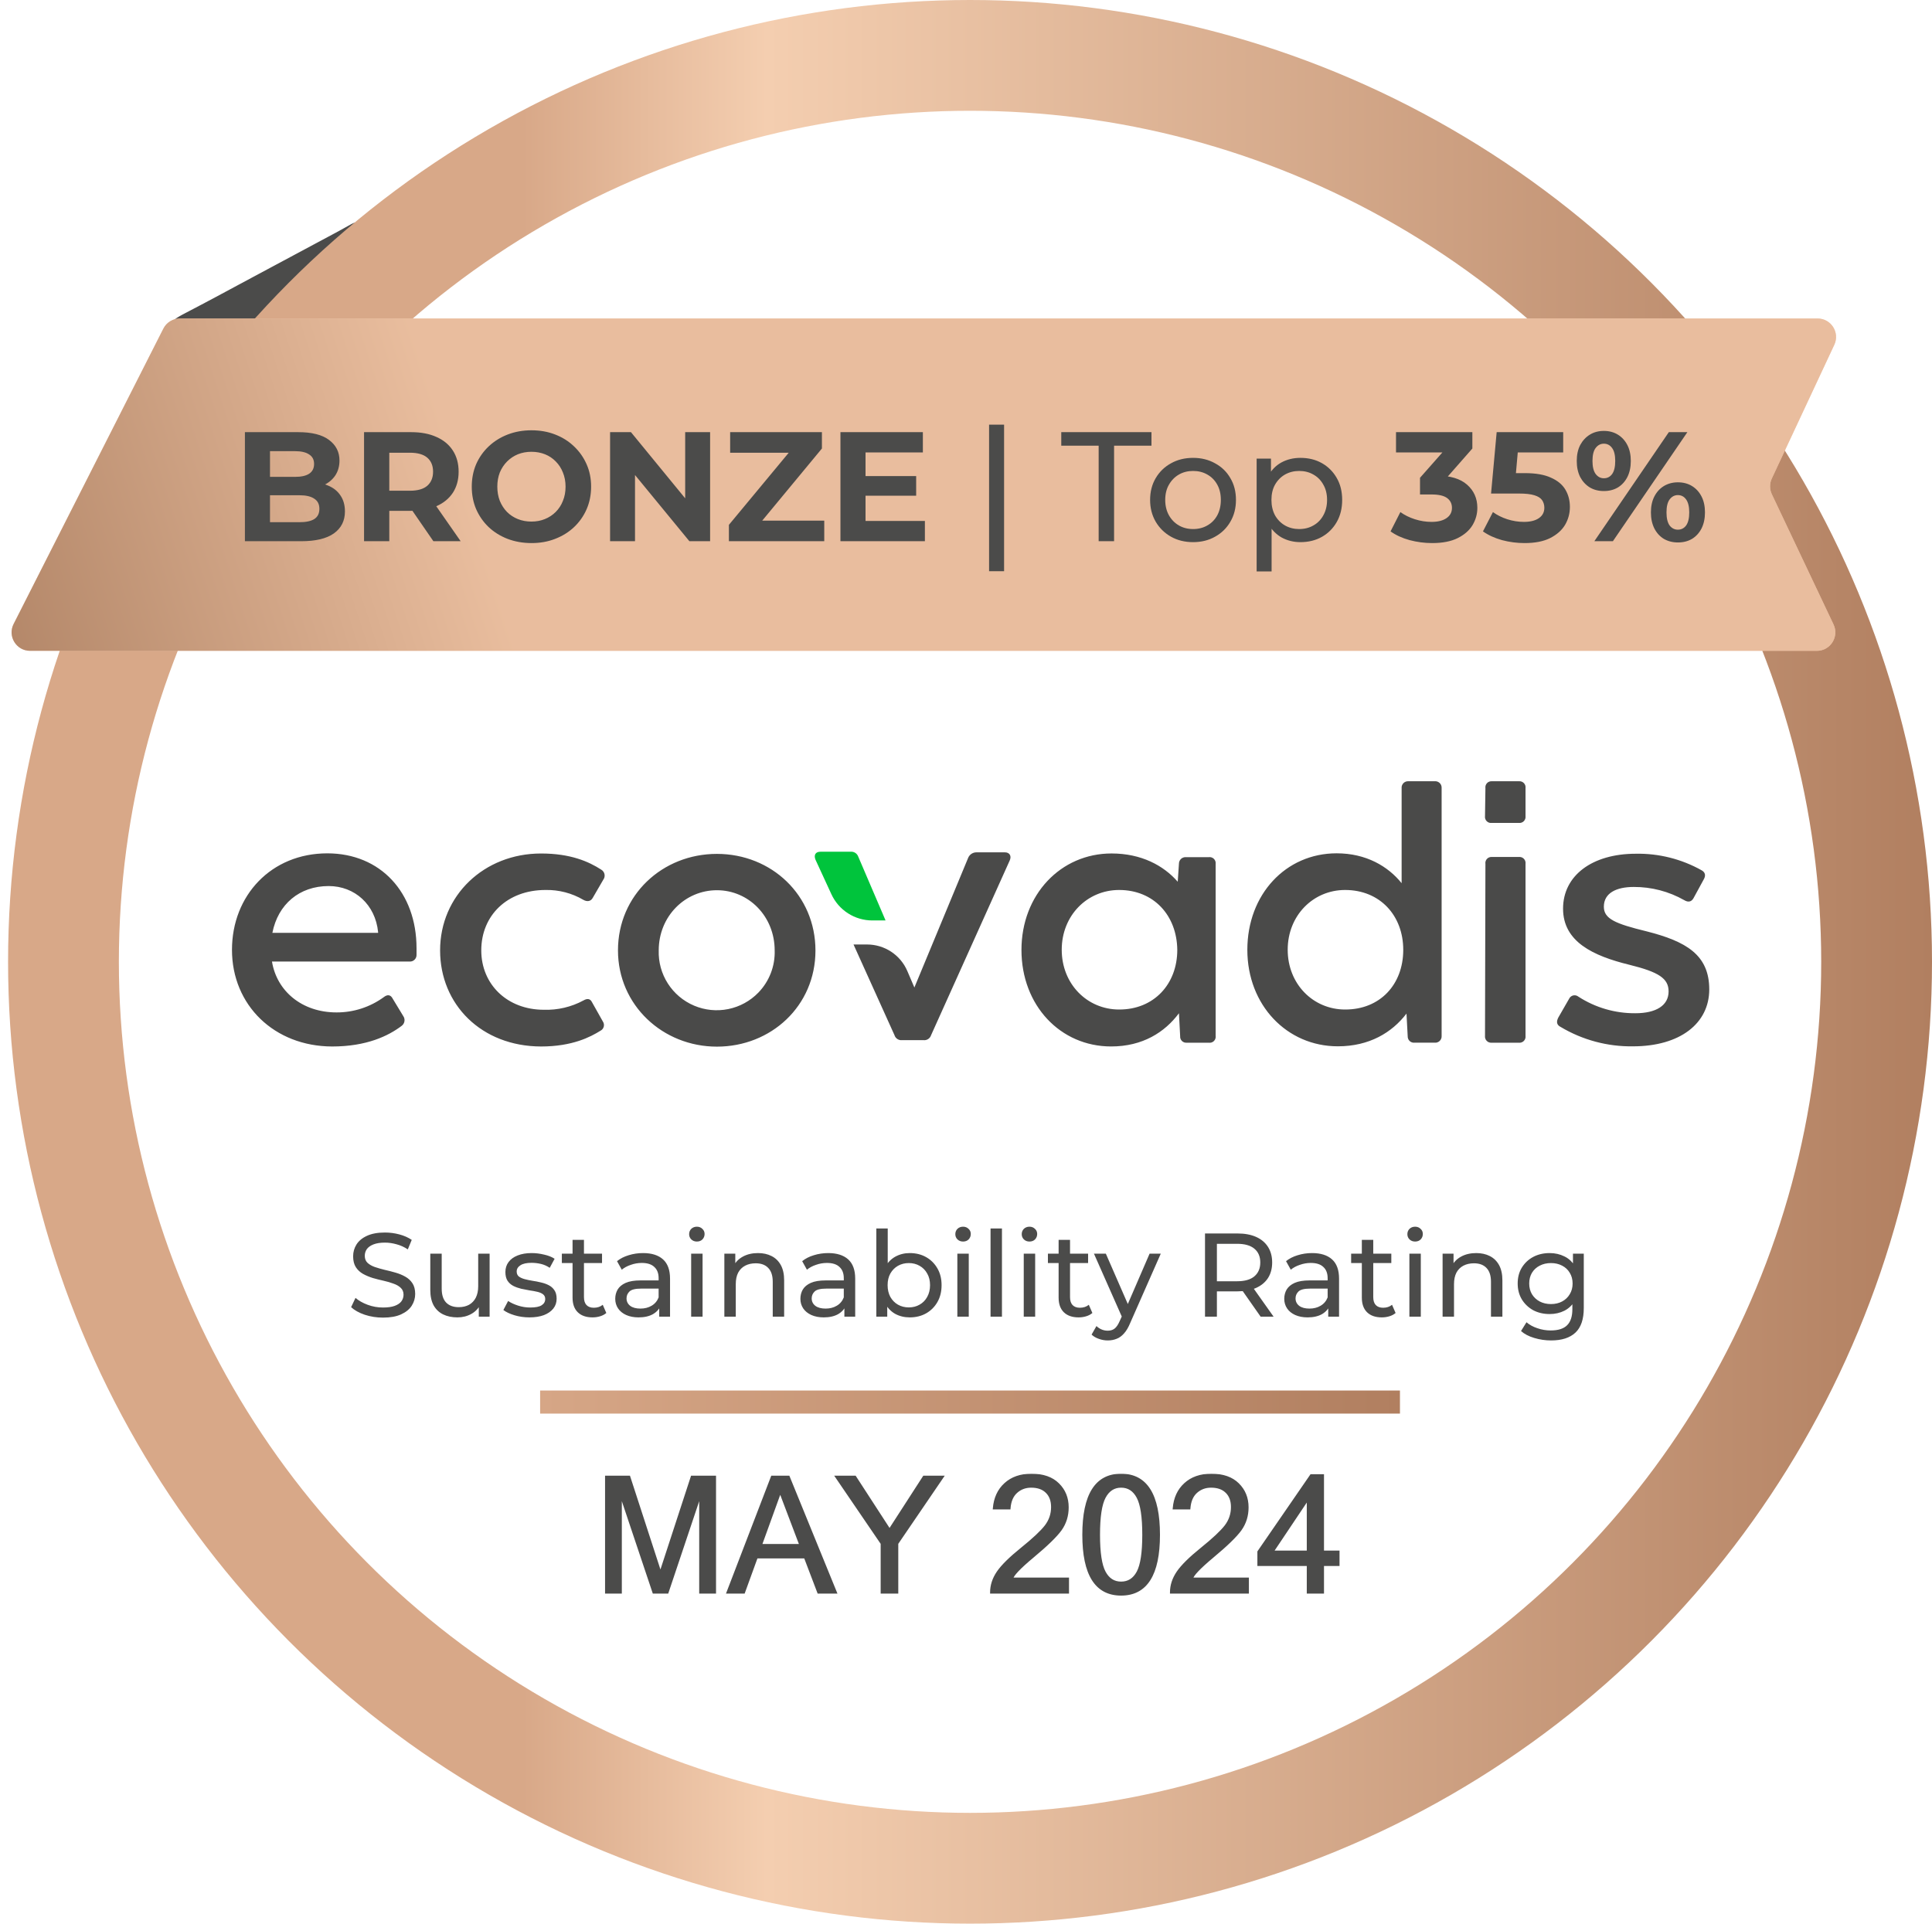 <svg xmlns="http://www.w3.org/2000/svg" width="1674" height="1667" viewBox="0 0 1674 1667" fill="none"><path d="M307 193C307.99 193.495 307.99 193.495 309 194C307.983 194.818 307.983 194.818 306.945 195.652C301.317 200.213 295.869 204.88 290.52 209.766C287.975 212.022 285.352 214.137 282.688 216.25C277.709 220.27 273.214 224.632 268.766 229.22C266.041 232.019 263.264 234.672 260.297 237.215C255.437 241.414 250.91 245.939 246.382 250.488C244.94 251.935 243.493 253.377 242.045 254.818C238.01 258.85 234.013 262.898 230.254 267.191C229.736 267.775 229.219 268.358 228.686 268.959C226.969 270.939 226.969 270.939 225.721 273.094C223.149 276.913 221.22 278.747 216.631 279.7C212.326 279.927 208.091 279.901 203.785 279.781C202.203 279.766 200.622 279.755 199.04 279.747C194.894 279.717 190.751 279.638 186.606 279.549C182.37 279.467 178.133 279.431 173.896 279.391C165.597 279.305 157.299 279.169 149 279C151.819 276.023 154.733 274.39 158.379 272.48C159.014 272.146 159.649 271.811 160.304 271.466C161.672 270.745 163.043 270.026 164.414 269.31C167.328 267.787 170.236 266.253 173.145 264.72C174.628 263.938 176.112 263.157 177.596 262.377C184.17 258.918 190.714 255.406 197.25 251.875C199.362 250.736 201.474 249.596 203.586 248.457C205.157 247.609 205.157 247.609 206.761 246.745C215.987 241.776 225.229 236.837 234.468 231.891C240.313 228.762 246.156 225.631 252 222.5C258.544 218.994 265.089 215.488 271.633 211.983C274.134 210.644 276.635 209.304 279.135 207.965C280.866 207.038 282.596 206.112 284.326 205.186C285.403 204.609 286.48 204.032 287.59 203.438C288.636 202.879 289.683 202.321 290.761 201.746C293.063 200.505 295.352 199.25 297.633 197.973C298.526 197.478 298.526 197.478 299.438 196.973C301.102 196.05 302.761 195.119 304.42 194.188C305.272 193.796 306.123 193.404 307 193Z" fill="#4B4B4A"></path><circle cx="840.5" cy="833.5" r="785.5" stroke="url(#paint0_linear_403_30)" stroke-width="96"></circle><path d="M141.556 284.765C144.282 279.388 149.799 276 155.827 276H1574.86C1586.57 276 1594.31 288.166 1589.36 298.774L1535.19 414.68C1533.17 418.999 1533.18 423.994 1535.22 428.304L1588.68 541.151C1593.7 551.766 1585.96 564 1574.22 564H26.05C14.117 564 6.383 551.409 11.779 540.765L141.556 284.765Z" fill="#F5CFB1"></path><path d="M141.556 284.765C144.282 279.388 149.799 276 155.827 276H1574.86C1586.57 276 1594.31 288.166 1589.36 298.774L1535.19 414.68C1533.17 418.999 1533.18 423.994 1535.22 428.304L1588.68 541.151C1593.7 551.766 1585.96 564 1574.22 564H26.05C14.117 564 6.383 551.409 11.779 540.765L141.556 284.765Z" fill="url(#paint1_linear_403_30)" fill-opacity="0.72"></path><path d="M212.205 469V374.5H258.375C270.255 374.5 279.165 376.75 285.105 381.25C291.135 385.75 294.15 391.69 294.15 399.07C294.15 404.02 292.935 408.34 290.505 412.03C288.075 415.63 284.745 418.42 280.515 420.4C276.285 422.38 271.425 423.37 265.935 423.37L268.5 417.835C274.44 417.835 279.705 418.825 284.295 420.805C288.885 422.695 292.44 425.53 294.96 429.31C297.57 433.09 298.875 437.725 298.875 443.215C298.875 451.315 295.68 457.66 289.29 462.25C282.9 466.75 273.495 469 261.075 469H212.205ZM233.94 452.53H259.455C265.125 452.53 269.4 451.63 272.28 449.83C275.25 447.94 276.735 444.97 276.735 440.92C276.735 436.96 275.25 434.035 272.28 432.145C269.4 430.165 265.125 429.175 259.455 429.175H232.32V413.245H255.675C260.985 413.245 265.035 412.345 267.825 410.545C270.705 408.655 272.145 405.82 272.145 402.04C272.145 398.35 270.705 395.605 267.825 393.805C265.035 391.915 260.985 390.97 255.675 390.97H233.94V452.53ZM315.433 469V374.5H356.338C364.798 374.5 372.088 375.895 378.208 378.685C384.328 381.385 389.053 385.3 392.383 390.43C395.713 395.56 397.378 401.68 397.378 408.79C397.378 415.81 395.713 421.885 392.383 427.015C389.053 432.055 384.328 435.925 378.208 438.625C372.088 441.325 364.798 442.675 356.338 442.675H327.583L337.303 433.09V469H315.433ZM375.508 469L351.883 434.71H375.238L399.133 469H375.508ZM337.303 435.52L327.583 425.26H355.123C361.873 425.26 366.913 423.82 370.243 420.94C373.573 417.97 375.238 413.92 375.238 408.79C375.238 403.57 373.573 399.52 370.243 396.64C366.913 393.76 361.873 392.32 355.123 392.32H327.583L337.303 381.925V435.52ZM460.605 470.62C453.135 470.62 446.205 469.405 439.815 466.975C433.515 464.545 428.025 461.125 423.345 456.715C418.755 452.305 415.155 447.13 412.545 441.19C410.025 435.25 408.765 428.77 408.765 421.75C408.765 414.73 410.025 408.25 412.545 402.31C415.155 396.37 418.8 391.195 423.48 386.785C428.16 382.375 433.65 378.955 439.95 376.525C446.25 374.095 453.09 372.88 460.47 372.88C467.94 372.88 474.78 374.095 480.99 376.525C487.29 378.955 492.735 382.375 497.325 386.785C502.005 391.195 505.65 396.37 508.26 402.31C510.87 408.16 512.175 414.64 512.175 421.75C512.175 428.77 510.87 435.295 508.26 441.325C505.65 447.265 502.005 452.44 497.325 456.85C492.735 461.17 487.29 464.545 480.99 466.975C474.78 469.405 467.985 470.62 460.605 470.62ZM460.47 451.99C464.7 451.99 468.57 451.27 472.08 449.83C475.68 448.39 478.83 446.32 481.53 443.62C484.23 440.92 486.3 437.725 487.74 434.035C489.27 430.345 490.035 426.25 490.035 421.75C490.035 417.25 489.27 413.155 487.74 409.465C486.3 405.775 484.23 402.58 481.53 399.88C478.92 397.18 475.815 395.11 472.215 393.67C468.615 392.23 464.7 391.51 460.47 391.51C456.24 391.51 452.325 392.23 448.725 393.67C445.215 395.11 442.11 397.18 439.41 399.88C436.71 402.58 434.595 405.775 433.065 409.465C431.625 413.155 430.905 417.25 430.905 421.75C430.905 426.16 431.625 430.255 433.065 434.035C434.595 437.725 436.665 440.92 439.275 443.62C441.975 446.32 445.125 448.39 448.725 449.83C452.325 451.27 456.24 451.99 460.47 451.99ZM528.611 469V374.5H546.701L602.456 442.54H593.681V374.5H615.281V469H597.326L541.436 400.96H550.211V469H528.611ZM631.565 469V454.825L690.02 384.355L692.72 392.32H632.645V374.5H712.16V388.675L653.84 459.145L651.14 451.18H714.185V469H631.565ZM748.326 412.57H793.821V429.58H748.326V412.57ZM749.946 451.45H801.381V469H728.211V374.5H799.626V392.05H749.946V451.45Z" fill="#4B4B4A"></path><path d="M1240.91 470.62C1234.34 470.62 1227.82 469.765 1221.34 468.055C1214.86 466.255 1209.37 463.735 1204.86 460.495L1213.37 443.755C1216.97 446.365 1221.16 448.435 1225.93 449.965C1230.7 451.495 1235.51 452.26 1240.37 452.26C1245.86 452.26 1250.18 451.18 1253.33 449.02C1256.48 446.86 1258.06 443.89 1258.06 440.11C1258.06 436.51 1256.66 433.675 1253.87 431.605C1251.08 429.535 1246.58 428.5 1240.37 428.5H1230.38V414.055L1256.71 384.22L1259.14 392.05H1209.59V374.5H1275.74V388.675L1249.55 418.51L1238.48 412.165H1244.83C1256.44 412.165 1265.21 414.775 1271.15 419.995C1277.09 425.215 1280.06 431.92 1280.06 440.11C1280.06 445.42 1278.67 450.415 1275.88 455.095C1273.09 459.685 1268.81 463.42 1263.05 466.3C1257.29 469.18 1249.91 470.62 1240.91 470.62ZM1320.97 470.62C1314.4 470.62 1307.87 469.765 1301.39 468.055C1295 466.255 1289.51 463.735 1284.92 460.495L1293.56 443.755C1297.16 446.365 1301.3 448.435 1305.98 449.965C1310.75 451.495 1315.57 452.26 1320.43 452.26C1325.92 452.26 1330.24 451.18 1333.39 449.02C1336.54 446.86 1338.11 443.845 1338.11 439.975C1338.11 437.545 1337.48 435.385 1336.22 433.495C1334.96 431.605 1332.71 430.165 1329.47 429.175C1326.32 428.185 1321.87 427.69 1316.11 427.69H1291.94L1296.8 374.5H1354.45V392.05H1304.63L1315.97 382.06L1312.6 419.995L1301.26 410.005H1321.24C1330.6 410.005 1338.11 411.31 1343.78 413.92C1349.54 416.44 1353.73 419.905 1356.34 424.315C1358.95 428.725 1360.25 433.72 1360.25 439.3C1360.25 444.88 1358.86 450.055 1356.07 454.825C1353.28 459.505 1348.96 463.33 1343.11 466.3C1337.35 469.18 1329.97 470.62 1320.97 470.62ZM1381.44 469L1445.97 374.5H1462.04L1397.51 469H1381.44ZM1389.68 425.53C1385.09 425.53 1381.04 424.495 1377.53 422.425C1374.02 420.265 1371.23 417.25 1369.16 413.38C1367.18 409.42 1366.19 404.785 1366.19 399.475C1366.19 394.165 1367.18 389.575 1369.16 385.705C1371.23 381.835 1374.02 378.82 1377.53 376.66C1381.04 374.5 1385.09 373.42 1389.68 373.42C1394.27 373.42 1398.32 374.5 1401.83 376.66C1405.34 378.82 1408.08 381.835 1410.06 385.705C1412.04 389.575 1413.03 394.165 1413.03 399.475C1413.03 404.785 1412.04 409.42 1410.06 413.38C1408.08 417.25 1405.34 420.265 1401.83 422.425C1398.32 424.495 1394.27 425.53 1389.68 425.53ZM1389.68 414.46C1392.65 414.46 1395.03 413.245 1396.83 410.815C1398.63 408.295 1399.53 404.515 1399.53 399.475C1399.53 394.435 1398.63 390.7 1396.83 388.27C1395.03 385.75 1392.65 384.49 1389.68 384.49C1386.8 384.49 1384.41 385.75 1382.52 388.27C1380.72 390.7 1379.82 394.435 1379.82 399.475C1379.82 404.425 1380.72 408.16 1382.52 410.68C1384.41 413.2 1386.8 414.46 1389.68 414.46ZM1453.8 470.08C1449.3 470.08 1445.25 469.045 1441.65 466.975C1438.14 464.815 1435.4 461.8 1433.42 457.93C1431.44 453.97 1430.45 449.335 1430.45 444.025C1430.45 438.715 1431.44 434.125 1433.42 430.255C1435.4 426.385 1438.14 423.37 1441.65 421.21C1445.25 419.05 1449.3 417.97 1453.8 417.97C1458.48 417.97 1462.58 419.05 1466.09 421.21C1469.6 423.37 1472.34 426.385 1474.32 430.255C1476.3 434.125 1477.29 438.715 1477.29 444.025C1477.29 449.335 1476.3 453.97 1474.32 457.93C1472.34 461.8 1469.6 464.815 1466.09 466.975C1462.58 469.045 1458.48 470.08 1453.8 470.08ZM1453.8 459.01C1456.77 459.01 1459.16 457.795 1460.96 455.365C1462.76 452.845 1463.66 449.065 1463.66 444.025C1463.66 439.075 1462.76 435.34 1460.96 432.82C1459.16 430.3 1456.77 429.04 1453.8 429.04C1450.92 429.04 1448.54 430.3 1446.65 432.82C1444.85 435.25 1443.95 438.985 1443.95 444.025C1443.95 449.065 1444.85 452.845 1446.65 455.365C1448.54 457.795 1450.92 459.01 1453.8 459.01Z" fill="#4B4B4A"></path><path d="M951.94 469V386.245H919.54V374.5H997.705V386.245H965.305V469H951.94ZM1033.78 469.81C1026.58 469.81 1020.19 468.235 1014.61 465.085C1009.03 461.935 1004.62 457.615 1001.38 452.125C998.141 446.545 996.521 440.245 996.521 433.225C996.521 426.115 998.141 419.815 1001.38 414.325C1004.62 408.835 1009.03 404.56 1014.61 401.5C1020.19 398.35 1026.58 396.775 1033.78 396.775C1040.89 396.775 1047.24 398.35 1052.82 401.5C1058.49 404.56 1062.9 408.835 1066.05 414.325C1069.29 419.725 1070.91 426.025 1070.91 433.225C1070.91 440.335 1069.29 446.635 1066.05 452.125C1062.9 457.615 1058.49 461.935 1052.82 465.085C1047.24 468.235 1040.89 469.81 1033.78 469.81ZM1033.78 458.47C1038.37 458.47 1042.47 457.435 1046.07 455.365C1049.76 453.295 1052.64 450.37 1054.71 446.59C1056.78 442.72 1057.81 438.265 1057.81 433.225C1057.81 428.095 1056.78 423.685 1054.71 419.995C1052.64 416.215 1049.76 413.29 1046.07 411.22C1042.47 409.15 1038.37 408.115 1033.78 408.115C1029.19 408.115 1025.1 409.15 1021.5 411.22C1017.9 413.29 1015.02 416.215 1012.86 419.995C1010.7 423.685 1009.62 428.095 1009.62 433.225C1009.62 438.265 1010.7 442.72 1012.86 446.59C1015.02 450.37 1017.9 453.295 1021.5 455.365C1025.1 457.435 1029.19 458.47 1033.78 458.47ZM1126.76 469.81C1120.82 469.81 1115.38 468.46 1110.43 465.76C1105.57 462.97 1101.65 458.875 1098.68 453.475C1095.8 448.075 1094.36 441.325 1094.36 433.225C1094.36 425.125 1095.76 418.375 1098.55 412.975C1101.43 407.575 1105.3 403.525 1110.16 400.825C1115.11 398.125 1120.64 396.775 1126.76 396.775C1133.78 396.775 1139.99 398.305 1145.39 401.365C1150.79 404.425 1155.07 408.7 1158.22 414.19C1161.37 419.59 1162.94 425.935 1162.94 433.225C1162.94 440.515 1161.37 446.905 1158.22 452.395C1155.07 457.885 1150.79 462.16 1145.39 465.22C1139.99 468.28 1133.78 469.81 1126.76 469.81ZM1088.83 495.19V397.45H1101.25V416.755L1100.44 433.36L1101.79 449.965V495.19H1088.83ZM1125.68 458.47C1130.27 458.47 1134.37 457.435 1137.97 455.365C1141.66 453.295 1144.54 450.37 1146.61 446.59C1148.77 442.72 1149.85 438.265 1149.85 433.225C1149.85 428.095 1148.77 423.685 1146.61 419.995C1144.54 416.215 1141.66 413.29 1137.97 411.22C1134.37 409.15 1130.27 408.115 1125.68 408.115C1121.18 408.115 1117.09 409.15 1113.4 411.22C1109.8 413.29 1106.92 416.215 1104.76 419.995C1102.69 423.685 1101.65 428.095 1101.65 433.225C1101.65 438.265 1102.69 442.72 1104.76 446.59C1106.92 450.37 1109.8 453.295 1113.4 455.365C1117.09 457.435 1121.18 458.47 1125.68 458.47Z" fill="#4B4B4A"></path><path d="M331.827 1141.82C326.334 1141.82 321.081 1141 316.068 1139.35C311.055 1137.64 307.107 1135.44 304.223 1132.76L308.034 1124.73C310.781 1127.13 314.283 1129.12 318.54 1130.7C322.797 1132.28 327.226 1133.07 331.827 1133.07C336.016 1133.07 339.415 1132.59 342.024 1131.63C344.633 1130.67 346.556 1129.36 347.792 1127.71C349.028 1126 349.646 1124.07 349.646 1121.94C349.646 1119.47 348.822 1117.48 347.174 1115.97C345.595 1114.46 343.5 1113.26 340.891 1112.37C338.35 1111.4 335.535 1110.58 332.445 1109.89C329.355 1109.21 326.231 1108.42 323.072 1107.52C319.982 1106.56 317.132 1105.36 314.523 1103.92C311.982 1102.48 309.922 1100.56 308.343 1098.15C306.764 1095.68 305.974 1092.52 305.974 1088.68C305.974 1084.97 306.935 1081.57 308.858 1078.48C310.849 1075.32 313.871 1072.81 317.922 1070.96C322.042 1069.04 327.261 1068.08 333.578 1068.08C337.767 1068.08 341.921 1068.63 346.041 1069.72C350.161 1070.82 353.732 1072.4 356.753 1074.46L353.354 1082.7C350.264 1080.64 347.002 1079.17 343.569 1078.27C340.136 1077.31 336.805 1076.83 333.578 1076.83C329.527 1076.83 326.196 1077.35 323.587 1078.38C320.978 1079.41 319.055 1080.78 317.819 1082.5C316.652 1084.21 316.068 1086.14 316.068 1088.26C316.068 1090.8 316.858 1092.83 318.437 1094.34C320.085 1095.85 322.179 1097.05 324.72 1097.95C327.329 1098.84 330.179 1099.66 333.269 1100.42C336.359 1101.1 339.449 1101.89 342.539 1102.79C345.698 1103.68 348.547 1104.85 351.088 1106.29C353.697 1107.73 355.792 1109.65 357.371 1112.06C358.95 1114.46 359.74 1117.55 359.74 1121.33C359.74 1124.97 358.744 1128.37 356.753 1131.52C354.762 1134.61 351.672 1137.12 347.483 1139.04C343.363 1140.9 338.144 1141.82 331.827 1141.82ZM396.315 1141.62C391.645 1141.62 387.525 1140.76 383.955 1139.04C380.453 1137.33 377.706 1134.72 375.715 1131.21C373.792 1127.64 372.831 1123.18 372.831 1117.82V1086.41H382.719V1116.69C382.719 1122.05 383.989 1126.06 386.53 1128.74C389.139 1131.42 392.778 1132.76 397.448 1132.76C400.881 1132.76 403.868 1132.07 406.409 1130.7C408.949 1129.26 410.906 1127.2 412.28 1124.52C413.653 1121.77 414.34 1118.48 414.34 1114.63V1086.41H424.228V1141H414.855V1126.27L416.4 1130.18C414.614 1133.82 411.936 1136.64 408.366 1138.63C404.795 1140.62 400.778 1141.62 396.315 1141.62ZM458.708 1141.62C454.176 1141.62 449.85 1141 445.73 1139.76C441.678 1138.53 438.485 1137.02 436.151 1135.23L440.271 1127.4C442.605 1128.98 445.489 1130.32 448.923 1131.42C452.356 1132.52 455.858 1133.07 459.429 1133.07C464.029 1133.07 467.325 1132.42 469.317 1131.11C471.377 1129.81 472.407 1127.99 472.407 1125.65C472.407 1123.94 471.789 1122.6 470.553 1121.64C469.317 1120.67 467.669 1119.95 465.609 1119.47C463.617 1118.99 461.386 1118.58 458.914 1118.24C456.442 1117.82 453.97 1117.34 451.498 1116.79C449.026 1116.18 446.76 1115.35 444.7 1114.32C442.64 1113.22 440.992 1111.75 439.756 1109.89C438.52 1107.97 437.902 1105.43 437.902 1102.27C437.902 1098.98 438.829 1096.09 440.683 1093.62C442.537 1091.15 445.146 1089.26 448.511 1087.95C451.944 1086.58 455.995 1085.89 460.665 1085.89C464.235 1085.89 467.84 1086.34 471.48 1087.23C475.188 1088.06 478.209 1089.26 480.544 1090.84L476.321 1098.67C473.849 1097.02 471.274 1095.89 468.596 1095.27C465.918 1094.65 463.24 1094.34 460.562 1094.34C456.236 1094.34 453.008 1095.06 450.88 1096.5C448.751 1097.88 447.687 1099.66 447.687 1101.86C447.687 1103.71 448.305 1105.16 449.541 1106.19C450.845 1107.15 452.493 1107.9 454.485 1108.45C456.545 1109 458.811 1109.48 461.283 1109.89C463.755 1110.24 466.227 1110.72 468.699 1111.34C471.171 1111.89 473.402 1112.67 475.394 1113.7C477.454 1114.73 479.102 1116.18 480.338 1118.03C481.642 1119.88 482.295 1122.36 482.295 1125.45C482.295 1128.74 481.333 1131.59 479.411 1134C477.488 1136.4 474.776 1138.29 471.274 1139.66C467.772 1140.97 463.583 1141.62 458.708 1141.62ZM513.398 1141.62C507.905 1141.62 503.648 1140.14 500.626 1137.19C497.605 1134.24 496.094 1130.01 496.094 1124.52V1074.46H505.982V1124.11C505.982 1127.06 506.703 1129.33 508.145 1130.91C509.656 1132.49 511.785 1133.27 514.531 1133.27C517.621 1133.27 520.196 1132.42 522.256 1130.7L525.346 1137.81C523.836 1139.11 522.016 1140.07 519.887 1140.69C517.827 1141.31 515.664 1141.62 513.398 1141.62ZM486.824 1094.55V1086.41H521.638V1094.55H486.824ZM571.188 1141V1129.46L570.673 1127.3V1107.63C570.673 1103.44 569.437 1100.21 566.965 1097.95C564.561 1095.61 560.922 1094.44 556.047 1094.44C552.819 1094.44 549.661 1094.99 546.571 1096.09C543.481 1097.12 540.871 1098.53 538.743 1100.31L534.623 1092.9C537.438 1090.63 540.803 1088.92 544.717 1087.75C548.699 1086.51 552.854 1085.89 557.18 1085.89C564.664 1085.89 570.432 1087.71 574.484 1091.35C578.535 1094.99 580.561 1100.56 580.561 1108.04V1141H571.188ZM553.266 1141.62C549.214 1141.62 545.644 1140.93 542.554 1139.56C539.532 1138.18 537.198 1136.3 535.55 1133.89C533.902 1131.42 533.078 1128.64 533.078 1125.55C533.078 1122.6 533.764 1119.92 535.138 1117.52C536.58 1115.11 538.88 1113.19 542.039 1111.75C545.266 1110.31 549.592 1109.58 555.017 1109.58H572.321V1116.69H555.429C550.485 1116.69 547.154 1117.52 545.438 1119.16C543.721 1120.81 542.863 1122.8 542.863 1125.14C542.863 1127.82 543.927 1129.98 546.056 1131.63C548.184 1133.21 551.137 1134 554.914 1134C558.622 1134 561.849 1133.17 564.596 1131.52C567.411 1129.88 569.437 1127.47 570.673 1124.31L572.63 1131.11C571.325 1134.34 569.025 1136.91 565.729 1138.84C562.433 1140.69 558.278 1141.62 553.266 1141.62ZM598.859 1141V1086.41H608.747V1141H598.859ZM603.803 1075.9C601.881 1075.9 600.267 1075.29 598.962 1074.05C597.726 1072.81 597.108 1071.3 597.108 1069.52C597.108 1067.66 597.726 1066.12 598.962 1064.88C600.267 1063.65 601.881 1063.03 603.803 1063.03C605.726 1063.03 607.305 1063.65 608.541 1064.88C609.846 1066.05 610.498 1067.53 610.498 1069.31C610.498 1071.17 609.88 1072.75 608.644 1074.05C607.408 1075.29 605.795 1075.9 603.803 1075.9ZM656.776 1085.89C661.239 1085.89 665.153 1086.75 668.518 1088.47C671.951 1090.19 674.629 1092.8 676.552 1096.3C678.475 1099.8 679.436 1104.23 679.436 1109.58V1141H669.548V1110.72C669.548 1105.43 668.243 1101.45 665.634 1098.77C663.093 1096.09 659.488 1094.75 654.819 1094.75C651.317 1094.75 648.261 1095.44 645.652 1096.81C643.043 1098.19 641.017 1100.21 639.575 1102.89C638.202 1105.57 637.515 1108.9 637.515 1112.88V1141H627.627V1086.41H637.103V1101.14L635.558 1097.22C637.343 1093.65 640.09 1090.87 643.798 1088.88C647.506 1086.89 651.832 1085.89 656.776 1085.89ZM731.622 1141V1129.46L731.107 1127.3V1107.63C731.107 1103.44 729.871 1100.21 727.399 1097.95C724.996 1095.61 721.357 1094.44 716.481 1094.44C713.254 1094.44 710.095 1094.99 707.005 1096.09C703.915 1097.12 701.306 1098.53 699.177 1100.31L695.057 1092.9C697.873 1090.63 701.237 1088.92 705.151 1087.75C709.134 1086.51 713.288 1085.89 717.614 1085.89C725.099 1085.89 730.867 1087.71 734.918 1091.35C738.97 1094.99 740.995 1100.56 740.995 1108.04V1141H731.622ZM713.7 1141.62C709.649 1141.62 706.078 1140.93 702.988 1139.56C699.967 1138.18 697.632 1136.3 695.984 1133.89C694.336 1131.42 693.512 1128.64 693.512 1125.55C693.512 1122.6 694.199 1119.92 695.572 1117.52C697.014 1115.11 699.315 1113.19 702.473 1111.75C705.701 1110.31 710.027 1109.58 715.451 1109.58H732.755V1116.69H715.863C710.919 1116.69 707.589 1117.52 705.872 1119.16C704.156 1120.81 703.297 1122.8 703.297 1125.14C703.297 1127.82 704.362 1129.98 706.49 1131.63C708.619 1133.21 711.572 1134 715.348 1134C719.056 1134 722.284 1133.17 725.03 1131.52C727.846 1129.88 729.871 1127.47 731.107 1124.31L733.064 1131.11C731.76 1134.34 729.459 1136.91 726.163 1138.84C722.867 1140.69 718.713 1141.62 713.7 1141.62ZM788.237 1141.62C783.568 1141.62 779.345 1140.59 775.568 1138.53C771.86 1136.4 768.907 1133.27 766.71 1129.15C764.581 1125.03 763.517 1119.88 763.517 1113.7C763.517 1107.52 764.616 1102.37 766.813 1098.25C769.079 1094.13 772.066 1091.04 775.774 1088.99C779.551 1086.92 783.705 1085.89 788.237 1085.89C793.593 1085.89 798.331 1087.06 802.451 1089.4C806.571 1091.73 809.833 1094.99 812.236 1099.18C814.639 1103.3 815.841 1108.14 815.841 1113.7C815.841 1119.27 814.639 1124.14 812.236 1128.33C809.833 1132.52 806.571 1135.78 802.451 1138.12C798.331 1140.45 793.593 1141.62 788.237 1141.62ZM759.294 1141V1064.57H769.182V1100.93L768.152 1113.6L768.77 1126.27V1141H759.294ZM787.413 1132.97C790.915 1132.97 794.039 1132.18 796.786 1130.6C799.601 1129.02 801.799 1126.79 803.378 1123.9C805.026 1120.95 805.85 1117.55 805.85 1113.7C805.85 1109.79 805.026 1106.43 803.378 1103.61C801.799 1100.73 799.601 1098.5 796.786 1096.92C794.039 1095.34 790.915 1094.55 787.413 1094.55C783.98 1094.55 780.855 1095.34 778.04 1096.92C775.293 1098.5 773.096 1100.73 771.448 1103.61C769.869 1106.43 769.079 1109.79 769.079 1113.7C769.079 1117.55 769.869 1120.95 771.448 1123.9C773.096 1126.79 775.293 1129.02 778.04 1130.6C780.855 1132.18 783.98 1132.97 787.413 1132.97ZM829.503 1141V1086.41H839.391V1141H829.503ZM834.447 1075.9C832.524 1075.9 830.911 1075.29 829.606 1074.05C828.37 1072.81 827.752 1071.3 827.752 1069.52C827.752 1067.66 828.37 1066.12 829.606 1064.88C830.911 1063.65 832.524 1063.03 834.447 1063.03C836.37 1063.03 837.949 1063.65 839.185 1064.88C840.49 1066.05 841.142 1067.53 841.142 1069.31C841.142 1071.17 840.524 1072.75 839.288 1074.05C838.052 1075.29 836.438 1075.9 834.447 1075.9ZM858.27 1141V1064.57H868.158V1141H858.27ZM887.038 1141V1086.41H896.926V1141H887.038ZM891.982 1075.9C890.059 1075.9 888.446 1075.29 887.141 1074.05C885.905 1072.81 885.287 1071.3 885.287 1069.52C885.287 1067.66 885.905 1066.12 887.141 1064.88C888.446 1063.65 890.059 1063.03 891.982 1063.03C893.905 1063.03 895.484 1063.65 896.72 1064.88C898.025 1066.05 898.677 1067.53 898.677 1069.31C898.677 1071.17 898.059 1072.75 896.823 1074.05C895.587 1075.29 893.973 1075.9 891.982 1075.9ZM934.552 1141.62C929.058 1141.62 924.801 1140.14 921.78 1137.19C918.758 1134.24 917.248 1130.01 917.248 1124.52V1074.46H927.136V1124.11C927.136 1127.06 927.857 1129.33 929.299 1130.91C930.809 1132.49 932.938 1133.27 935.685 1133.27C938.775 1133.27 941.35 1132.42 943.41 1130.7L946.5 1137.81C944.989 1139.11 943.169 1140.07 941.041 1140.69C938.981 1141.31 936.818 1141.62 934.552 1141.62ZM907.978 1094.55V1086.41H942.792V1094.55H907.978ZM959.817 1161.6C957.208 1161.6 954.667 1161.15 952.195 1160.26C949.723 1159.44 947.595 1158.2 945.809 1156.55L950.032 1149.14C951.406 1150.44 952.916 1151.44 954.564 1152.12C956.212 1152.81 957.963 1153.15 959.817 1153.15C962.221 1153.15 964.212 1152.54 965.791 1151.3C967.371 1150.06 968.847 1147.87 970.22 1144.71L973.619 1137.19L974.649 1135.95L996.073 1086.41H1005.76L979.284 1146.46C977.705 1150.3 975.92 1153.33 973.928 1155.52C972.006 1157.72 969.877 1159.27 967.542 1160.16C965.208 1161.12 962.633 1161.6 959.817 1161.6ZM972.795 1142.75L947.869 1086.41H958.169L979.387 1135.03L972.795 1142.75ZM1044.09 1141V1068.9H1072.21C1078.52 1068.9 1083.91 1069.9 1088.38 1071.89C1092.84 1073.88 1096.27 1076.76 1098.68 1080.54C1101.08 1084.32 1102.28 1088.81 1102.28 1094.03C1102.28 1099.25 1101.08 1103.75 1098.68 1107.52C1096.27 1111.23 1092.84 1114.08 1088.38 1116.07C1083.91 1118.07 1078.52 1119.06 1072.21 1119.06H1049.75L1054.39 1114.32V1141H1044.09ZM1092.29 1141L1073.96 1114.84H1084.98L1103.52 1141H1092.29ZM1054.39 1115.35L1049.75 1110.31H1071.9C1078.49 1110.31 1083.47 1108.9 1086.83 1106.08C1090.26 1103.2 1091.98 1099.18 1091.98 1094.03C1091.98 1088.88 1090.26 1084.9 1086.83 1082.08C1083.47 1079.27 1078.49 1077.86 1071.9 1077.86H1049.75L1054.39 1072.71V1115.35ZM1150.86 1141V1129.46L1150.35 1127.3V1107.63C1150.35 1103.44 1149.11 1100.21 1146.64 1097.95C1144.24 1095.61 1140.6 1094.44 1135.72 1094.44C1132.5 1094.44 1129.34 1094.99 1126.25 1096.09C1123.16 1097.12 1120.55 1098.53 1118.42 1100.31L1114.3 1092.9C1117.11 1090.63 1120.48 1088.92 1124.39 1087.75C1128.38 1086.51 1132.53 1085.89 1136.86 1085.89C1144.34 1085.89 1150.11 1087.71 1154.16 1091.35C1158.21 1094.99 1160.24 1100.56 1160.24 1108.04V1141H1150.86ZM1132.94 1141.62C1128.89 1141.62 1125.32 1140.93 1122.23 1139.56C1119.21 1138.18 1116.87 1136.3 1115.23 1133.89C1113.58 1131.42 1112.75 1128.64 1112.75 1125.55C1112.75 1122.6 1113.44 1119.92 1114.81 1117.52C1116.26 1115.11 1118.56 1113.19 1121.72 1111.75C1124.94 1110.31 1129.27 1109.58 1134.69 1109.58H1152V1116.69H1135.11C1130.16 1116.69 1126.83 1117.52 1125.11 1119.16C1123.4 1120.81 1122.54 1122.8 1122.54 1125.14C1122.54 1127.82 1123.6 1129.98 1125.73 1131.63C1127.86 1133.21 1130.81 1134 1134.59 1134C1138.3 1134 1141.53 1133.17 1144.27 1131.52C1147.09 1129.88 1149.11 1127.47 1150.35 1124.31L1152.31 1131.11C1151 1134.34 1148.7 1136.91 1145.41 1138.84C1142.11 1140.69 1137.96 1141.62 1132.94 1141.62ZM1197.28 1141.62C1191.79 1141.62 1187.53 1140.14 1184.51 1137.19C1181.49 1134.24 1179.98 1130.01 1179.98 1124.52V1074.46H1189.87V1124.11C1189.87 1127.06 1190.59 1129.33 1192.03 1130.91C1193.54 1132.49 1195.67 1133.27 1198.42 1133.27C1201.51 1133.27 1204.08 1132.42 1206.14 1130.7L1209.23 1137.81C1207.72 1139.11 1205.9 1140.07 1203.77 1140.69C1201.71 1141.31 1199.55 1141.62 1197.28 1141.62ZM1170.71 1094.55V1086.41H1205.52V1094.55H1170.71ZM1221.18 1141V1086.41H1231.07V1141H1221.18ZM1226.13 1075.9C1224.21 1075.9 1222.59 1075.29 1221.29 1074.05C1220.05 1072.81 1219.43 1071.3 1219.43 1069.52C1219.43 1067.66 1220.05 1066.12 1221.29 1064.88C1222.59 1063.65 1224.21 1063.03 1226.13 1063.03C1228.05 1063.03 1229.63 1063.65 1230.87 1064.88C1232.17 1066.05 1232.82 1067.53 1232.82 1069.31C1232.82 1071.17 1232.21 1072.75 1230.97 1074.05C1229.73 1075.29 1228.12 1075.9 1226.13 1075.9ZM1279.1 1085.89C1283.56 1085.89 1287.48 1086.75 1290.84 1088.47C1294.28 1090.19 1296.95 1092.8 1298.88 1096.3C1300.8 1099.8 1301.76 1104.23 1301.76 1109.58V1141H1291.87V1110.72C1291.87 1105.43 1290.57 1101.45 1287.96 1098.77C1285.42 1096.09 1281.81 1094.75 1277.14 1094.75C1273.64 1094.75 1270.59 1095.44 1267.98 1096.81C1265.37 1098.19 1263.34 1100.21 1261.9 1102.89C1260.53 1105.57 1259.84 1108.9 1259.84 1112.88V1141H1249.95V1086.41H1259.43V1101.14L1257.88 1097.22C1259.67 1093.65 1262.42 1090.87 1266.12 1088.88C1269.83 1086.89 1274.16 1085.89 1279.1 1085.89ZM1343.96 1161.6C1338.94 1161.6 1334.07 1160.88 1329.33 1159.44C1324.66 1158.06 1320.85 1156.07 1317.9 1153.46L1322.64 1145.84C1325.18 1148.04 1328.3 1149.76 1332.01 1150.99C1335.72 1152.3 1339.6 1152.95 1343.65 1152.95C1350.1 1152.95 1354.84 1151.44 1357.86 1148.42C1360.88 1145.39 1362.39 1140.79 1362.39 1134.61V1123.08L1363.42 1112.26L1362.91 1101.34V1086.41H1372.28V1133.58C1372.28 1143.2 1369.88 1150.27 1365.07 1154.8C1360.26 1159.33 1353.23 1161.6 1343.96 1161.6ZM1342.72 1138.73C1337.43 1138.73 1332.7 1137.64 1328.51 1135.44C1324.39 1133.17 1321.09 1130.05 1318.62 1126.06C1316.22 1122.08 1315.01 1117.48 1315.01 1112.26C1315.01 1106.98 1316.22 1102.37 1318.62 1098.46C1321.09 1094.48 1324.39 1091.39 1328.51 1089.19C1332.7 1086.99 1337.43 1085.89 1342.72 1085.89C1347.39 1085.89 1351.65 1086.86 1355.49 1088.78C1359.34 1090.63 1362.39 1093.52 1364.66 1097.43C1366.99 1101.34 1368.16 1106.29 1368.16 1112.26C1368.16 1118.17 1366.99 1123.08 1364.66 1126.99C1362.39 1130.91 1359.34 1133.86 1355.49 1135.85C1351.65 1137.77 1347.39 1138.73 1342.72 1138.73ZM1343.85 1130.08C1347.49 1130.08 1350.72 1129.33 1353.54 1127.82C1356.35 1126.31 1358.55 1124.21 1360.13 1121.53C1361.78 1118.85 1362.6 1115.76 1362.6 1112.26C1362.6 1108.76 1361.78 1105.67 1360.13 1102.99C1358.55 1100.31 1356.35 1098.25 1353.54 1096.81C1350.72 1095.3 1347.49 1094.55 1343.85 1094.55C1340.21 1094.55 1336.95 1095.3 1334.07 1096.81C1331.25 1098.25 1329.02 1100.31 1327.37 1102.99C1325.79 1105.67 1325 1108.76 1325 1112.26C1325 1115.76 1325.79 1118.85 1327.37 1121.53C1329.02 1124.21 1331.25 1126.31 1334.07 1127.82C1336.95 1129.33 1340.21 1130.08 1343.85 1130.08Z" fill="#4B4B4A"></path><mask id="path-8-outside-1_403_30" maskUnits="userSpaceOnUse" x="524" y="1277" width="637" height="106" fill="black"><rect fill="white" x="524" y="1277" width="637" height="106"></rect><path d="M619.41 1380H606.832V1294.76L578.258 1380H566.363L537.789 1294.76V1380H525.211V1279.79H545.104L572.242 1363.32L599.518 1279.79H619.41V1380ZM693.648 1338.98L676.012 1292.5L659.195 1338.98H693.648ZM724.137 1380H709.166L697.545 1349.51H655.572L644.498 1380H630.484L668.971 1279.79H683.258L724.137 1380ZM816.695 1279.79L777.32 1337.55V1380H764.059V1337.55L724.684 1279.79H740.816L770.758 1325.93L800.562 1279.79H816.695ZM925.25 1380H858.873C858.873 1373.89 860.764 1368.06 864.547 1362.5C868.329 1356.94 875.257 1350.1 885.328 1341.99C895.445 1333.83 902.372 1327.34 906.109 1322.51C909.846 1317.63 911.715 1312.12 911.715 1305.97C911.715 1300.45 910.12 1296.12 906.93 1292.98C903.74 1289.79 899.251 1288.19 893.463 1288.19C888.45 1288.19 884.166 1289.79 880.611 1292.98C877.057 1296.17 875.051 1300.86 874.596 1307.06H861.266C861.995 1298.26 865.23 1291.25 870.973 1286.01C876.76 1280.72 884.348 1278.08 893.736 1278.08C903.717 1278.08 911.419 1280.76 916.842 1286.14C922.265 1291.47 924.977 1298.17 924.977 1306.24C924.977 1313.53 922.971 1319.98 918.961 1325.59C914.951 1331.15 906.975 1338.89 895.035 1348.83C883.141 1358.76 877.079 1365.19 876.852 1368.11H925.25V1380ZM971.393 1278.08C993.176 1278.08 1004.07 1295.39 1004.07 1330.03C1004.07 1364.48 993.176 1381.71 971.393 1381.71C949.654 1381.71 938.785 1364.48 938.785 1330.03C938.785 1295.39 949.654 1278.08 971.393 1278.08ZM971.393 1371.59C977.727 1371.59 982.535 1368.54 985.816 1362.43C989.098 1356.32 990.738 1345.52 990.738 1330.03C990.738 1314.49 989.098 1303.64 985.816 1297.49C982.535 1291.29 977.727 1288.19 971.393 1288.19C965.104 1288.19 960.318 1291.29 957.037 1297.49C953.756 1303.64 952.115 1314.49 952.115 1330.03C952.115 1345.52 953.756 1356.32 957.037 1362.43C960.318 1368.54 965.104 1371.59 971.393 1371.59ZM1081.11 1380H1014.73C1014.73 1373.89 1016.62 1368.06 1020.41 1362.5C1024.19 1356.94 1031.12 1350.1 1041.19 1341.99C1051.3 1333.83 1058.23 1327.34 1061.97 1322.51C1065.71 1317.63 1067.57 1312.12 1067.57 1305.97C1067.57 1300.45 1065.98 1296.12 1062.79 1292.98C1059.6 1289.79 1055.11 1288.19 1049.32 1288.19C1044.31 1288.19 1040.03 1289.79 1036.47 1292.98C1032.92 1296.17 1030.91 1300.86 1030.46 1307.06H1017.12C1017.85 1298.26 1021.09 1291.25 1026.83 1286.01C1032.62 1280.72 1040.21 1278.08 1049.6 1278.08C1059.58 1278.08 1067.28 1280.76 1072.7 1286.14C1078.12 1291.47 1080.84 1298.17 1080.84 1306.24C1080.84 1313.53 1078.83 1319.98 1074.82 1325.59C1070.81 1331.15 1062.83 1338.89 1050.89 1348.83C1039 1358.76 1032.94 1365.19 1032.71 1368.11H1081.11V1380ZM1159.72 1356.07H1146.19V1380H1133.27V1356.07H1090.47V1344.73L1136.07 1278.49H1146.19V1344.73H1159.72V1356.07ZM1133.27 1344.73V1298.79L1102.51 1344.73H1133.27Z"></path></mask><path d="M619.41 1380H606.832V1294.76L578.258 1380H566.363L537.789 1294.76V1380H525.211V1279.79H545.104L572.242 1363.32L599.518 1279.79H619.41V1380ZM693.648 1338.98L676.012 1292.5L659.195 1338.98H693.648ZM724.137 1380H709.166L697.545 1349.51H655.572L644.498 1380H630.484L668.971 1279.79H683.258L724.137 1380ZM816.695 1279.79L777.32 1337.55V1380H764.059V1337.55L724.684 1279.79H740.816L770.758 1325.93L800.562 1279.79H816.695ZM925.25 1380H858.873C858.873 1373.89 860.764 1368.06 864.547 1362.5C868.329 1356.94 875.257 1350.1 885.328 1341.99C895.445 1333.83 902.372 1327.34 906.109 1322.51C909.846 1317.63 911.715 1312.12 911.715 1305.97C911.715 1300.45 910.12 1296.12 906.93 1292.98C903.74 1289.79 899.251 1288.19 893.463 1288.19C888.45 1288.19 884.166 1289.79 880.611 1292.98C877.057 1296.17 875.051 1300.86 874.596 1307.06H861.266C861.995 1298.26 865.23 1291.25 870.973 1286.01C876.76 1280.72 884.348 1278.08 893.736 1278.08C903.717 1278.08 911.419 1280.76 916.842 1286.14C922.265 1291.47 924.977 1298.17 924.977 1306.24C924.977 1313.53 922.971 1319.98 918.961 1325.59C914.951 1331.15 906.975 1338.89 895.035 1348.83C883.141 1358.76 877.079 1365.19 876.852 1368.11H925.25V1380ZM971.393 1278.08C993.176 1278.08 1004.07 1295.39 1004.07 1330.03C1004.07 1364.48 993.176 1381.71 971.393 1381.71C949.654 1381.71 938.785 1364.48 938.785 1330.03C938.785 1295.39 949.654 1278.08 971.393 1278.08ZM971.393 1371.59C977.727 1371.59 982.535 1368.54 985.816 1362.43C989.098 1356.32 990.738 1345.52 990.738 1330.03C990.738 1314.49 989.098 1303.64 985.816 1297.49C982.535 1291.29 977.727 1288.19 971.393 1288.19C965.104 1288.19 960.318 1291.29 957.037 1297.49C953.756 1303.64 952.115 1314.49 952.115 1330.03C952.115 1345.52 953.756 1356.32 957.037 1362.43C960.318 1368.54 965.104 1371.59 971.393 1371.59ZM1081.11 1380H1014.73C1014.73 1373.89 1016.62 1368.06 1020.41 1362.5C1024.19 1356.94 1031.12 1350.1 1041.19 1341.99C1051.3 1333.83 1058.23 1327.34 1061.97 1322.51C1065.71 1317.63 1067.57 1312.12 1067.57 1305.97C1067.57 1300.45 1065.98 1296.12 1062.79 1292.98C1059.6 1289.79 1055.11 1288.19 1049.32 1288.19C1044.31 1288.19 1040.03 1289.79 1036.47 1292.98C1032.92 1296.17 1030.91 1300.86 1030.46 1307.06H1017.12C1017.85 1298.26 1021.09 1291.25 1026.83 1286.01C1032.62 1280.72 1040.21 1278.08 1049.6 1278.08C1059.58 1278.08 1067.28 1280.76 1072.7 1286.14C1078.12 1291.47 1080.84 1298.17 1080.84 1306.24C1080.84 1313.53 1078.83 1319.98 1074.82 1325.59C1070.81 1331.15 1062.83 1338.89 1050.89 1348.83C1039 1358.76 1032.94 1365.19 1032.71 1368.11H1081.11V1380ZM1159.72 1356.07H1146.19V1380H1133.27V1356.07H1090.47V1344.73L1136.07 1278.49H1146.19V1344.73H1159.72V1356.07ZM1133.27 1344.73V1298.79L1102.51 1344.73H1133.27Z" fill="#4B4B4A"></path><path d="M619.41 1380V1381H620.41V1380H619.41ZM606.832 1380H605.832V1381H606.832V1380ZM606.832 1294.76H607.832L605.884 1294.44L606.832 1294.76ZM578.258 1380V1381H578.977L579.206 1380.32L578.258 1380ZM566.363 1380L565.415 1380.32L565.644 1381H566.363V1380ZM537.789 1294.76L538.737 1294.44L536.789 1294.76H537.789ZM537.789 1380V1381H538.789V1380H537.789ZM525.211 1380H524.211V1381H525.211V1380ZM525.211 1279.79V1278.79H524.211V1279.79H525.211ZM545.104 1279.79L546.055 1279.48L545.83 1278.79H545.104V1279.79ZM572.242 1363.32L571.291 1363.63L572.24 1366.55L573.193 1363.63L572.242 1363.32ZM599.518 1279.79V1278.79H598.792L598.567 1279.47L599.518 1279.79ZM619.41 1279.79H620.41V1278.79H619.41V1279.79ZM619.41 1379H606.832V1381H619.41V1379ZM607.832 1380V1294.76H605.832V1380H607.832ZM605.884 1294.44L577.31 1379.68L579.206 1380.32L607.78 1295.07L605.884 1294.44ZM578.258 1379H566.363V1381H578.258V1379ZM567.311 1379.68L538.737 1294.44L536.841 1295.07L565.415 1380.32L567.311 1379.68ZM536.789 1294.76V1380H538.789V1294.76H536.789ZM537.789 1379H525.211V1381H537.789V1379ZM526.211 1380V1279.79H524.211V1380H526.211ZM525.211 1280.79H545.104V1278.79H525.211V1280.79ZM544.152 1280.09L571.291 1363.63L573.193 1363.01L546.055 1279.48L544.152 1280.09ZM573.193 1363.63L600.468 1280.1L598.567 1279.47L571.292 1363.01L573.193 1363.63ZM599.518 1280.79H619.41V1278.79H599.518V1280.79ZM618.41 1279.79V1380H620.41V1279.79H618.41ZM693.648 1338.98V1339.98H695.097L694.583 1338.63L693.648 1338.98ZM676.012 1292.5L676.947 1292.15L675.989 1289.62L675.071 1292.16L676.012 1292.5ZM659.195 1338.98L658.255 1338.64L657.77 1339.98H659.195V1338.98ZM724.137 1380V1381H725.625L725.063 1379.62L724.137 1380ZM709.166 1380L708.232 1380.36L708.477 1381H709.166V1380ZM697.545 1349.51L698.479 1349.16L698.234 1348.51H697.545V1349.51ZM655.572 1349.51V1348.51H654.872L654.632 1349.17L655.572 1349.51ZM644.498 1380V1381H645.199L645.438 1380.34L644.498 1380ZM630.484 1380L629.551 1379.64L629.029 1381H630.484V1380ZM668.971 1279.79V1278.79H668.284L668.037 1279.43L668.971 1279.79ZM683.258 1279.79L684.184 1279.41L683.93 1278.79H683.258V1279.79ZM694.583 1338.63L676.947 1292.15L675.077 1292.85L692.713 1339.34L694.583 1338.63ZM675.071 1292.16L658.255 1338.64L660.136 1339.32L676.952 1292.84L675.071 1292.16ZM659.195 1339.98H693.648V1337.98H659.195V1339.98ZM724.137 1379H709.166V1381H724.137V1379ZM710.1 1379.64L698.479 1349.16L696.611 1349.87L708.232 1380.36L710.1 1379.64ZM697.545 1348.51H655.572V1350.51H697.545V1348.51ZM654.632 1349.17L643.558 1379.66L645.438 1380.34L656.512 1349.85L654.632 1349.17ZM644.498 1379H630.484V1381H644.498V1379ZM631.418 1380.36L669.904 1280.14L668.037 1279.43L629.551 1379.64L631.418 1380.36ZM668.971 1280.79H683.258V1278.79H668.971V1280.79ZM682.332 1280.16L723.211 1380.38L725.063 1379.62L684.184 1279.41L682.332 1280.16ZM816.695 1279.79L817.522 1280.35L818.587 1278.79H816.695V1279.79ZM777.32 1337.55L776.494 1336.99L776.32 1337.24V1337.55H777.32ZM777.32 1380V1381H778.32V1380H777.32ZM764.059 1380H763.059V1381H764.059V1380ZM764.059 1337.55H765.059V1337.24L764.885 1336.99L764.059 1337.55ZM724.684 1279.79V1278.79H722.792L723.857 1280.35L724.684 1279.79ZM740.816 1279.79L741.655 1279.24L741.36 1278.79H740.816V1279.79ZM770.758 1325.93L769.919 1326.47L770.76 1327.77L771.598 1326.47L770.758 1325.93ZM800.562 1279.79V1278.79H800.018L799.723 1279.24L800.562 1279.79ZM815.869 1279.22L776.494 1336.99L778.147 1338.11L817.522 1280.35L815.869 1279.22ZM776.32 1337.55V1380H778.32V1337.55H776.32ZM777.32 1379H764.059V1381H777.32V1379ZM765.059 1380V1337.55H763.059V1380H765.059ZM764.885 1336.99L725.51 1279.22L723.857 1280.35L763.232 1338.11L764.885 1336.99ZM724.684 1280.79H740.816V1278.79H724.684V1280.79ZM739.978 1280.33L769.919 1326.47L771.597 1325.38L741.655 1279.24L739.978 1280.33ZM771.598 1326.47L801.402 1280.33L799.723 1279.24L769.918 1325.39L771.598 1326.47ZM800.562 1280.79H816.695V1278.79H800.562V1280.79ZM925.25 1380V1381H926.25V1380H925.25ZM858.873 1380H857.873V1381H858.873V1380ZM885.328 1341.99L885.955 1342.77L885.956 1342.77L885.328 1341.99ZM906.109 1322.51L906.9 1323.12L906.903 1323.12L906.109 1322.51ZM906.93 1292.98L906.223 1293.69L906.228 1293.69L906.93 1292.98ZM874.596 1307.06V1308.06H875.525L875.593 1307.13L874.596 1307.06ZM861.266 1307.06L860.269 1306.98L860.179 1308.06H861.266V1307.06ZM870.973 1286.01L871.647 1286.74L871.647 1286.74L870.973 1286.01ZM916.842 1286.14L916.138 1286.85L916.141 1286.86L916.842 1286.14ZM918.961 1325.59L919.772 1326.17L919.774 1326.17L918.961 1325.59ZM895.035 1348.83L894.396 1348.06L894.394 1348.06L895.035 1348.83ZM876.852 1368.11L875.855 1368.03L875.77 1369.11H876.852V1368.11ZM925.25 1368.11H926.25V1367.11H925.25V1368.11ZM925.25 1379H858.873V1381H925.25V1379ZM859.873 1380C859.873 1374.11 861.692 1368.47 865.374 1363.06L863.72 1361.94C859.837 1367.65 857.873 1373.67 857.873 1380H859.873ZM865.374 1363.06C869.071 1357.63 875.904 1350.87 885.955 1342.77L884.701 1341.21C874.609 1349.34 867.588 1356.25 863.72 1361.94L865.374 1363.06ZM885.956 1342.77C896.082 1334.61 903.087 1328.05 906.9 1323.12L905.318 1321.9C901.658 1326.63 894.809 1333.06 884.7 1341.21L885.956 1342.77ZM906.903 1323.12C910.774 1318.07 912.715 1312.34 912.715 1305.97H910.715C910.715 1311.9 908.919 1317.2 905.316 1321.9L906.903 1323.12ZM912.715 1305.97C912.715 1300.25 911.055 1295.64 907.632 1292.27L906.228 1293.69C909.185 1296.61 910.715 1300.65 910.715 1305.97H912.715ZM907.637 1292.27C904.21 1288.84 899.437 1287.19 893.463 1287.19V1289.19C899.064 1289.19 903.269 1290.73 906.223 1293.69L907.637 1292.27ZM893.463 1287.19C888.217 1287.19 883.691 1288.87 879.943 1292.23L881.279 1293.72C884.641 1290.71 888.683 1289.19 893.463 1289.19V1287.19ZM879.943 1292.23C876.144 1295.64 874.067 1300.61 873.598 1306.99L875.593 1307.13C876.036 1301.11 877.97 1296.69 881.279 1293.72L879.943 1292.23ZM874.596 1306.06H861.266V1308.06H874.596V1306.06ZM862.262 1307.14C862.974 1298.56 866.116 1291.79 871.647 1286.74L870.299 1285.27C864.344 1290.7 861.016 1297.97 860.269 1306.98L862.262 1307.14ZM871.647 1286.74C877.215 1281.66 884.546 1279.08 893.736 1279.08V1277.08C884.151 1277.08 876.305 1279.78 870.298 1285.27L871.647 1286.74ZM893.736 1279.08C903.537 1279.08 910.954 1281.71 916.138 1286.85L917.546 1285.43C911.883 1279.82 903.896 1277.08 893.736 1277.08V1279.08ZM916.141 1286.86C921.36 1291.99 923.977 1298.42 923.977 1306.24H925.977C925.977 1297.92 923.17 1290.96 917.543 1285.43L916.141 1286.86ZM923.977 1306.24C923.977 1313.34 922.029 1319.58 918.148 1325L919.774 1326.17C923.913 1320.38 925.977 1313.73 925.977 1306.24H923.977ZM918.15 1325C914.22 1330.45 906.331 1338.13 894.396 1348.06L895.675 1349.6C907.619 1339.66 915.681 1331.84 919.772 1326.17L918.15 1325ZM894.394 1348.06C888.435 1353.04 883.912 1357.16 880.841 1360.41C879.307 1362.04 878.115 1363.47 877.287 1364.7C876.478 1365.9 875.932 1367.03 875.855 1368.03L877.849 1368.18C877.885 1367.72 878.182 1366.95 878.946 1365.82C879.689 1364.71 880.799 1363.37 882.296 1361.78C885.286 1358.61 889.74 1354.55 895.676 1349.6L894.394 1348.06ZM876.852 1369.11H925.25V1367.11H876.852V1369.11ZM924.25 1368.11V1380H926.25V1368.11H924.25ZM985.816 1362.43L984.936 1361.96L985.816 1362.43ZM985.816 1297.49L984.933 1297.96L984.934 1297.96L985.816 1297.49ZM957.037 1297.49L957.919 1297.96L957.921 1297.96L957.037 1297.49ZM971.393 1279.08C981.968 1279.08 989.804 1283.25 995.053 1291.6C1000.35 1300.02 1003.07 1312.78 1003.07 1330.03H1005.07C1005.07 1312.64 1002.34 1299.43 996.746 1290.53C991.103 1281.56 982.601 1277.08 971.393 1277.08V1279.08ZM1003.07 1330.03C1003.07 1347.18 1000.35 1359.88 995.054 1368.25C989.806 1376.55 981.97 1380.71 971.393 1380.71V1382.71C982.599 1382.71 991.101 1378.25 996.745 1369.32C1002.34 1360.47 1005.07 1347.33 1005.07 1330.03H1003.07ZM971.393 1380.71C960.839 1380.71 953.02 1376.56 947.783 1368.26C942.497 1359.88 939.785 1347.18 939.785 1330.03H937.785C937.785 1347.33 940.508 1360.47 946.091 1369.32C951.723 1378.25 960.208 1382.71 971.393 1382.71V1380.71ZM939.785 1330.03C939.785 1312.78 942.497 1300.02 947.784 1291.6C953.022 1283.25 960.841 1279.08 971.393 1279.08V1277.08C960.206 1277.08 951.721 1281.56 946.09 1290.53C940.508 1299.43 937.785 1312.64 937.785 1330.03H939.785ZM971.393 1372.59C974.728 1372.59 977.704 1371.79 980.286 1370.15C982.863 1368.51 984.993 1366.08 986.697 1362.9L984.936 1361.96C983.359 1364.89 981.444 1367.04 979.213 1368.46C976.987 1369.87 974.392 1370.59 971.393 1370.59V1372.59ZM986.697 1362.9C990.107 1356.56 991.738 1345.53 991.738 1330.03H989.738C989.738 1345.52 988.088 1356.09 984.936 1361.96L986.697 1362.9ZM991.738 1330.03C991.738 1314.48 990.107 1303.41 986.699 1297.02L984.934 1297.96C988.088 1303.88 989.738 1314.5 989.738 1330.03H991.738ZM986.7 1297.02C984.997 1293.81 982.868 1291.34 980.291 1289.68C977.709 1288.01 974.731 1287.19 971.393 1287.19V1289.19C974.389 1289.19 976.982 1289.92 979.208 1291.36C981.438 1292.8 983.354 1294.98 984.933 1297.96L986.7 1297.02ZM971.393 1287.19C968.076 1287.19 965.114 1288.01 962.543 1289.68C959.978 1291.34 957.856 1293.81 956.153 1297.02L957.921 1297.96C959.5 1294.98 961.411 1292.79 963.63 1291.36C965.845 1289.92 968.42 1289.19 971.393 1289.19V1287.19ZM956.155 1297.02C952.747 1303.41 951.115 1314.48 951.115 1330.03H953.115C953.115 1314.5 954.765 1303.88 957.919 1297.96L956.155 1297.02ZM951.115 1330.03C951.115 1345.53 952.746 1356.56 956.156 1362.9L957.918 1361.96C954.765 1356.09 953.115 1345.52 953.115 1330.03H951.115ZM956.156 1362.9C957.86 1366.08 959.984 1368.51 962.549 1370.14C965.119 1371.78 968.079 1372.59 971.393 1372.59V1370.59C968.417 1370.59 965.84 1369.87 963.625 1368.46C961.405 1367.04 959.496 1364.89 957.918 1361.96L956.156 1362.9ZM1081.11 1380V1381H1082.11V1380H1081.11ZM1014.73 1380H1013.73V1381H1014.73V1380ZM1041.19 1341.99L1041.81 1342.77L1041.82 1342.77L1041.19 1341.99ZM1061.97 1322.51L1062.76 1323.12L1062.76 1323.12L1061.97 1322.51ZM1062.79 1292.98L1062.08 1293.69L1062.09 1293.69L1062.79 1292.98ZM1030.46 1307.06V1308.06H1031.38L1031.45 1307.13L1030.46 1307.06ZM1017.12 1307.06L1016.13 1306.98L1016.04 1308.06H1017.12V1307.06ZM1026.83 1286.01L1027.51 1286.74L1027.51 1286.74L1026.83 1286.01ZM1072.7 1286.14L1072 1286.85L1072 1286.86L1072.7 1286.14ZM1074.82 1325.59L1075.63 1326.17L1075.63 1326.17L1074.82 1325.59ZM1050.89 1348.83L1050.25 1348.06L1050.25 1348.06L1050.89 1348.83ZM1032.71 1368.11L1031.71 1368.03L1031.63 1369.11H1032.71V1368.11ZM1081.11 1368.11H1082.11V1367.11H1081.11V1368.11ZM1081.11 1379H1014.73V1381H1081.11V1379ZM1015.73 1380C1015.73 1374.11 1017.55 1368.47 1021.23 1363.06L1019.58 1361.94C1015.7 1367.65 1013.73 1373.67 1013.73 1380H1015.73ZM1021.23 1363.06C1024.93 1357.63 1031.76 1350.87 1041.81 1342.77L1040.56 1341.21C1030.47 1349.34 1023.45 1356.25 1019.58 1361.94L1021.23 1363.06ZM1041.82 1342.77C1051.94 1334.61 1058.95 1328.05 1062.76 1323.12L1061.18 1321.9C1057.52 1326.63 1050.67 1333.06 1040.56 1341.21L1041.82 1342.77ZM1062.76 1323.12C1066.63 1318.07 1068.57 1312.34 1068.57 1305.97H1066.57C1066.57 1311.9 1064.78 1317.2 1061.18 1321.9L1062.76 1323.12ZM1068.57 1305.97C1068.57 1300.25 1066.91 1295.64 1063.49 1292.27L1062.09 1293.69C1065.04 1296.61 1066.57 1300.65 1066.57 1305.97H1068.57ZM1063.5 1292.27C1060.07 1288.84 1055.3 1287.19 1049.32 1287.19V1289.19C1054.92 1289.19 1059.13 1290.73 1062.08 1293.69L1063.5 1292.27ZM1049.32 1287.19C1044.08 1287.19 1039.55 1288.87 1035.8 1292.23L1037.14 1293.72C1040.5 1290.71 1044.54 1289.19 1049.32 1289.19V1287.19ZM1035.8 1292.23C1032 1295.64 1029.93 1300.61 1029.46 1306.99L1031.45 1307.13C1031.9 1301.11 1033.83 1296.69 1037.14 1293.72L1035.8 1292.23ZM1030.46 1306.06H1017.12V1308.06H1030.46V1306.06ZM1018.12 1307.14C1018.83 1298.56 1021.98 1291.79 1027.51 1286.74L1026.16 1285.27C1020.2 1290.7 1016.88 1297.97 1016.13 1306.98L1018.12 1307.14ZM1027.51 1286.74C1033.07 1281.66 1040.41 1279.08 1049.6 1279.08V1277.08C1040.01 1277.08 1032.16 1279.78 1026.16 1285.27L1027.51 1286.74ZM1049.6 1279.08C1059.4 1279.08 1066.81 1281.71 1072 1286.85L1073.41 1285.43C1067.74 1279.82 1059.76 1277.08 1049.6 1277.08V1279.08ZM1072 1286.86C1077.22 1291.99 1079.84 1298.42 1079.84 1306.24H1081.84C1081.84 1297.92 1079.03 1290.96 1073.4 1285.43L1072 1286.86ZM1079.84 1306.24C1079.84 1313.34 1077.89 1319.58 1074.01 1325L1075.63 1326.17C1079.77 1320.38 1081.84 1313.73 1081.84 1306.24H1079.84ZM1074.01 1325C1070.08 1330.45 1062.19 1338.13 1050.25 1348.06L1051.53 1349.6C1063.48 1339.66 1071.54 1331.84 1075.63 1326.17L1074.01 1325ZM1050.25 1348.06C1044.29 1353.04 1039.77 1357.16 1036.7 1360.41C1035.17 1362.04 1033.97 1363.47 1033.15 1364.7C1032.34 1365.9 1031.79 1367.03 1031.71 1368.03L1033.71 1368.18C1033.74 1367.72 1034.04 1366.95 1034.81 1365.82C1035.55 1364.71 1036.66 1363.37 1038.16 1361.78C1041.15 1358.61 1045.6 1354.55 1051.54 1349.6L1050.25 1348.06ZM1032.71 1369.11H1081.11V1367.11H1032.71V1369.11ZM1080.11 1368.11V1380H1082.11V1368.11H1080.11ZM1159.72 1356.07V1357.07H1160.72V1356.07H1159.72ZM1146.19 1356.07V1355.07H1145.19V1356.07H1146.19ZM1146.19 1380V1381H1147.19V1380H1146.19ZM1133.27 1380H1132.27V1381H1133.27V1380ZM1133.27 1356.07H1134.27V1355.07H1133.27V1356.07ZM1090.47 1356.07H1089.47V1357.07H1090.47V1356.07ZM1090.47 1344.73L1089.65 1344.16L1089.47 1344.42V1344.73H1090.47ZM1136.07 1278.49V1277.49H1135.54L1135.25 1277.92L1136.07 1278.49ZM1146.19 1278.49H1147.19V1277.49H1146.19V1278.49ZM1146.19 1344.73H1145.19V1345.73H1146.19V1344.73ZM1159.72 1344.73H1160.72V1343.73H1159.72V1344.73ZM1133.27 1344.73V1345.73H1134.27V1344.73H1133.27ZM1133.27 1298.79H1134.27V1295.5L1132.44 1298.23L1133.27 1298.79ZM1102.51 1344.73L1101.67 1344.17L1100.63 1345.73H1102.51V1344.73ZM1159.72 1355.07H1146.19V1357.07H1159.72V1355.07ZM1145.19 1356.07V1380H1147.19V1356.07H1145.19ZM1146.19 1379H1133.27V1381H1146.19V1379ZM1134.27 1380V1356.07H1132.27V1380H1134.27ZM1133.27 1355.07H1090.47V1357.07H1133.27V1355.07ZM1091.47 1356.07V1344.73H1089.47V1356.07H1091.47ZM1091.3 1345.29L1136.89 1279.05L1135.25 1277.92L1089.65 1344.16L1091.3 1345.29ZM1136.07 1279.49H1146.19V1277.49H1136.07V1279.49ZM1145.19 1278.49V1344.73H1147.19V1278.49H1145.19ZM1146.19 1345.73H1159.72V1343.73H1146.19V1345.73ZM1158.72 1344.73V1356.07H1160.72V1344.73H1158.72ZM1134.27 1344.73V1298.79H1132.27V1344.73H1134.27ZM1132.44 1298.23L1101.67 1344.17L1103.34 1345.28L1134.1 1299.35L1132.44 1298.23ZM1102.51 1345.73H1133.27V1343.73H1102.51V1345.73Z" fill="#4B4B4A" mask="url(#path-8-outside-1_403_30)"></path><line x1="863.5" y1="368" x2="863.5" y2="495" stroke="#4B4B4A" stroke-width="13"></line><rect x="468" y="1205" width="745" height="20" fill="url(#paint2_linear_403_30)"></rect><path d="M360.908 827.303C360.949 828.095 360.824 828.887 360.54 829.628C360.257 830.369 359.821 831.042 359.261 831.605C358.701 832.167 358.03 832.605 357.29 832.892C356.551 833.179 355.759 833.308 354.966 833.27H235.657C239.845 858.815 261.545 877.346 291.647 877.346C306.362 877.389 320.705 872.73 332.586 864.05C335.727 861.59 338.528 861.956 340.282 865.463L349.391 880.487C350.326 881.809 350.702 883.446 350.437 885.043C350.173 886.641 349.289 888.069 347.978 889.019C336.434 897.761 317.535 906.869 287.773 906.869C237.646 906.738 201 871.064 201 823.115C201 776.004 235.029 739.492 283.585 739.492C329.785 739.492 360.908 773.517 360.908 821.702V827.303ZM235.997 808.406H327.613V807.726C325.231 783.934 307.379 767.838 284.763 767.838C259.451 767.838 240.892 783.568 235.997 808.406ZM381.326 823.586C381.326 776.004 419.464 739.623 468.805 739.623C494.353 739.623 510.085 746.611 520.948 753.626C521.675 754.051 522.303 754.625 522.793 755.311C523.282 755.996 523.62 756.778 523.786 757.603C523.952 758.429 523.941 759.28 523.754 760.102C523.567 760.923 523.208 761.695 522.701 762.368L513.592 778.071C511.838 781.238 508.697 781.579 505.53 779.825C495.578 773.973 484.196 771.001 472.653 771.24C439.41 771.24 417.003 793.383 417.003 823.586C417.003 852.979 439.41 875.043 471.24 875.043C483.182 875.436 495.014 872.654 505.53 866.981C509.038 864.888 511.498 865.594 512.885 868.369L522.335 885.172C522.784 885.822 523.088 886.561 523.226 887.34C523.364 888.118 523.332 888.917 523.133 889.682C522.935 890.447 522.573 891.16 522.074 891.773C521.575 892.385 520.95 892.883 520.241 893.233C511.838 898.468 496.107 906.869 468.805 906.869C417.003 906.738 381.326 870.358 381.326 823.586ZM535.449 823.586C535.449 775.664 573.928 739.963 621.175 739.963C668.422 739.963 706.561 775.664 706.561 823.717C706.561 871.771 668.056 907 621.175 907C574.294 907 535.449 871.064 535.449 823.586ZM671.223 823.586C671.223 794.194 648.817 771.45 621.175 771.45C593.533 771.45 570.76 794.063 570.76 823.586C570.436 833.726 573.188 843.727 578.654 852.274C584.121 860.82 592.047 867.512 601.389 871.47C610.731 875.428 621.053 876.466 630.996 874.448C640.939 872.43 650.039 867.45 657.099 860.163C661.785 855.324 665.45 849.593 667.876 843.309C670.302 837.026 671.441 830.319 671.223 823.586ZM1053.31 748.601V897.63C1053.44 898.44 1053.37 899.268 1053.11 900.046C1052.86 900.825 1052.42 901.533 1051.85 902.113C1051.27 902.694 1050.56 903.13 1049.79 903.388C1049.01 903.646 1048.18 903.717 1047.37 903.597H1028.16C1027.41 903.652 1026.66 903.545 1025.95 903.282C1025.25 903.02 1024.61 902.61 1024.08 902.078C1023.54 901.547 1023.13 900.907 1022.87 900.203C1022.61 899.499 1022.5 898.746 1022.56 897.996L1021.51 878.053C1009.28 894.489 990.098 906.843 962.744 906.843C918.638 906.843 885.054 871.169 885.054 823.22C885.054 775.271 919.083 739.597 963.084 739.597C988.972 739.597 1008.21 750.066 1020.46 764.095L1021.51 748.391C1021.51 747.626 1021.68 746.87 1021.98 746.169C1022.29 745.468 1022.74 744.836 1023.29 744.313C1023.85 743.789 1024.51 743.384 1025.23 743.122C1025.95 742.861 1026.71 742.748 1027.48 742.79H1047.42C1048.21 742.685 1049.02 742.762 1049.78 743.015C1050.53 743.269 1051.22 743.692 1051.79 744.253C1052.36 744.813 1052.79 745.497 1053.06 746.25C1053.32 747.004 1053.41 747.808 1053.31 748.601ZM1020.07 823.115C1019.73 793.383 999.783 771.24 969.681 771.24C942.039 771.24 919.946 793.304 919.946 823.037C919.946 852.769 942.013 874.833 969.681 874.833C999.783 874.912 1020.07 852.848 1020.07 823.115ZM1249.11 682.985V897.604C1249.18 898.405 1249.07 899.212 1248.79 899.967C1248.52 900.722 1248.08 901.408 1247.51 901.975C1246.94 902.544 1246.26 902.982 1245.5 903.258C1244.75 903.534 1243.94 903.641 1243.14 903.571H1225.65C1224.49 903.685 1223.33 903.421 1222.33 902.819C1221.33 902.217 1220.55 901.309 1220.11 900.229C1219.82 899.512 1219.68 898.743 1219.71 897.97L1218.67 878.367C1206.05 894.83 1186.47 906.712 1159.17 906.712C1115.06 906.712 1080.77 871.038 1080.77 823.089C1080.77 775.14 1114.01 739.466 1158.12 739.466C1183.67 739.466 1202.62 750.668 1214.45 765.351V682.985C1214.36 681.779 1214.66 680.575 1215.31 679.557C1215.96 678.538 1216.93 677.76 1218.06 677.342C1218.81 677.064 1219.62 676.954 1220.42 677.017H1243.14C1244.35 676.922 1245.55 677.223 1246.57 677.875C1247.59 678.527 1248.36 679.494 1248.78 680.629C1249.06 681.38 1249.17 682.184 1249.11 682.985ZM1215.86 823.115C1215.86 793.383 1195.68 771.24 1165.48 771.24C1137.83 771.24 1115.74 793.304 1115.74 823.037C1115.74 852.769 1137.81 874.833 1165.48 874.833C1195.68 874.912 1215.86 853.214 1215.86 823.115ZM1286.7 897.63L1287.06 748.601C1286.89 747.427 1287.12 746.229 1287.72 745.204C1288.32 744.18 1289.25 743.391 1290.36 742.968C1291.09 742.683 1291.88 742.57 1292.66 742.633H1316.22C1317.4 742.544 1318.58 742.857 1319.55 743.52C1320.53 744.184 1321.26 745.159 1321.61 746.287C1321.85 747.033 1321.91 747.826 1321.8 748.601V897.63C1321.91 898.418 1321.85 899.221 1321.61 899.979C1321.36 900.738 1320.95 901.431 1320.4 902.006C1319.85 902.582 1319.18 903.024 1318.43 903.3C1317.68 903.576 1316.88 903.678 1316.09 903.597H1292.53C1291.74 903.672 1290.93 903.568 1290.18 903.293C1289.43 903.018 1288.75 902.579 1288.19 902.009C1287.63 901.436 1287.2 900.746 1286.95 899.988C1286.69 899.231 1286.6 898.425 1286.7 897.63ZM1286.7 707.195L1287.06 682.985C1286.9 681.812 1287.13 680.616 1287.73 679.594C1288.33 678.571 1289.25 677.781 1290.36 677.352C1291.09 677.07 1291.88 676.954 1292.66 677.017H1316.22C1317 676.958 1317.79 677.076 1318.52 677.36C1319.25 677.645 1319.91 678.091 1320.44 678.664C1320.98 679.236 1321.38 679.922 1321.61 680.67C1321.85 681.418 1321.91 682.209 1321.8 682.985V707.195C1321.91 707.98 1321.84 708.78 1321.59 709.535C1321.35 710.29 1320.94 710.979 1320.39 711.553C1319.84 712.125 1319.17 712.565 1318.42 712.839C1317.68 713.114 1316.88 713.215 1316.09 713.136H1292.53C1291.73 713.236 1290.92 713.15 1290.16 712.885C1289.4 712.62 1288.71 712.183 1288.15 711.609C1287.58 711.034 1287.16 710.337 1286.91 709.571C1286.65 708.806 1286.58 707.992 1286.7 707.195ZM1352.24 889.935C1348.73 888.182 1348.39 885.407 1350.15 881.9L1359.6 865.463C1360.12 864.382 1360.99 863.512 1362.08 862.999C1363.16 862.487 1364.39 862.363 1365.55 862.65C1366.33 862.838 1367.05 863.199 1367.66 863.71C1382.34 873.204 1399.49 878.19 1416.97 878.053C1434.83 878.053 1445.77 871.405 1445.77 859.156C1445.77 847.954 1437.36 842.353 1411.74 836.045C1380.33 828.35 1354.33 816.101 1354.33 787.415C1354.33 758.73 1379.54 739.833 1417.34 739.833C1437.29 739.457 1456.98 744.408 1474.38 754.175C1477.52 755.929 1478.23 758.73 1476.13 762.237L1467.36 778.333C1465.63 781.474 1462.83 782.181 1459.33 780.061C1445.99 772.492 1430.9 768.549 1415.56 768.623C1400.51 768.623 1389.67 773.858 1389.67 785.74C1389.67 796.209 1399.46 800.449 1426.76 807.097C1460.71 815.734 1481 827.303 1481 857.402C1481 886.794 1455.79 906.738 1414.85 906.738C1392.83 907.048 1371.15 901.23 1352.24 889.935Z" fill="#4A4A49"></path><path d="M743.633 742.338C743.157 740.986 742.24 739.834 741.031 739.064C739.822 738.295 738.39 737.953 736.963 738.093H710.863C706.645 738.093 704.879 740.914 706.645 745.132L720.328 774.818C723.433 781.629 728.433 787.403 734.729 791.451C741.026 795.499 748.354 797.651 755.84 797.649H767.308L743.633 742.338Z" fill="#00C43C"></path><path d="M870.706 738.621H846.03C844.537 738.618 843.076 739.046 841.822 739.856C840.568 740.665 839.575 741.821 838.964 743.182L792.274 855.755L786.158 841.466C783.234 834.645 778.373 828.831 772.178 824.745C765.984 820.659 758.726 818.48 751.305 818.477H739.547L775.006 896.987C775.425 898.391 776.327 899.6 777.553 900.401C778.779 901.202 780.249 901.543 781.702 901.364H800.025C801.462 901.556 802.921 901.236 804.145 900.46C805.37 899.684 806.282 898.501 806.721 897.119L874.819 745.818C876.691 741.811 874.819 738.621 870.706 738.621Z" fill="#4A4A49"></path><defs><linearGradient id="paint0_linear_403_30" x1="45" y1="834" x2="1674" y2="834" gradientUnits="userSpaceOnUse"><stop stop-color="#D8A888"></stop><stop offset="0.25" stop-color="#D8A888"></stop><stop offset="0.38" stop-color="#F4CEB0"></stop><stop offset="1" stop-color="#B17F60"></stop></linearGradient><linearGradient id="paint1_linear_403_30" x1="-79" y1="626.5" x2="415" y2="465.5" gradientUnits="userSpaceOnUse"><stop stop-color="#89593C"></stop><stop offset="1" stop-color="#E5B697"></stop></linearGradient><linearGradient id="paint2_linear_403_30" x1="468" y1="1215" x2="1213" y2="1215" gradientUnits="userSpaceOnUse"><stop stop-color="#D6A686"></stop><stop offset="1" stop-color="#B17F60"></stop></linearGradient></defs></svg>